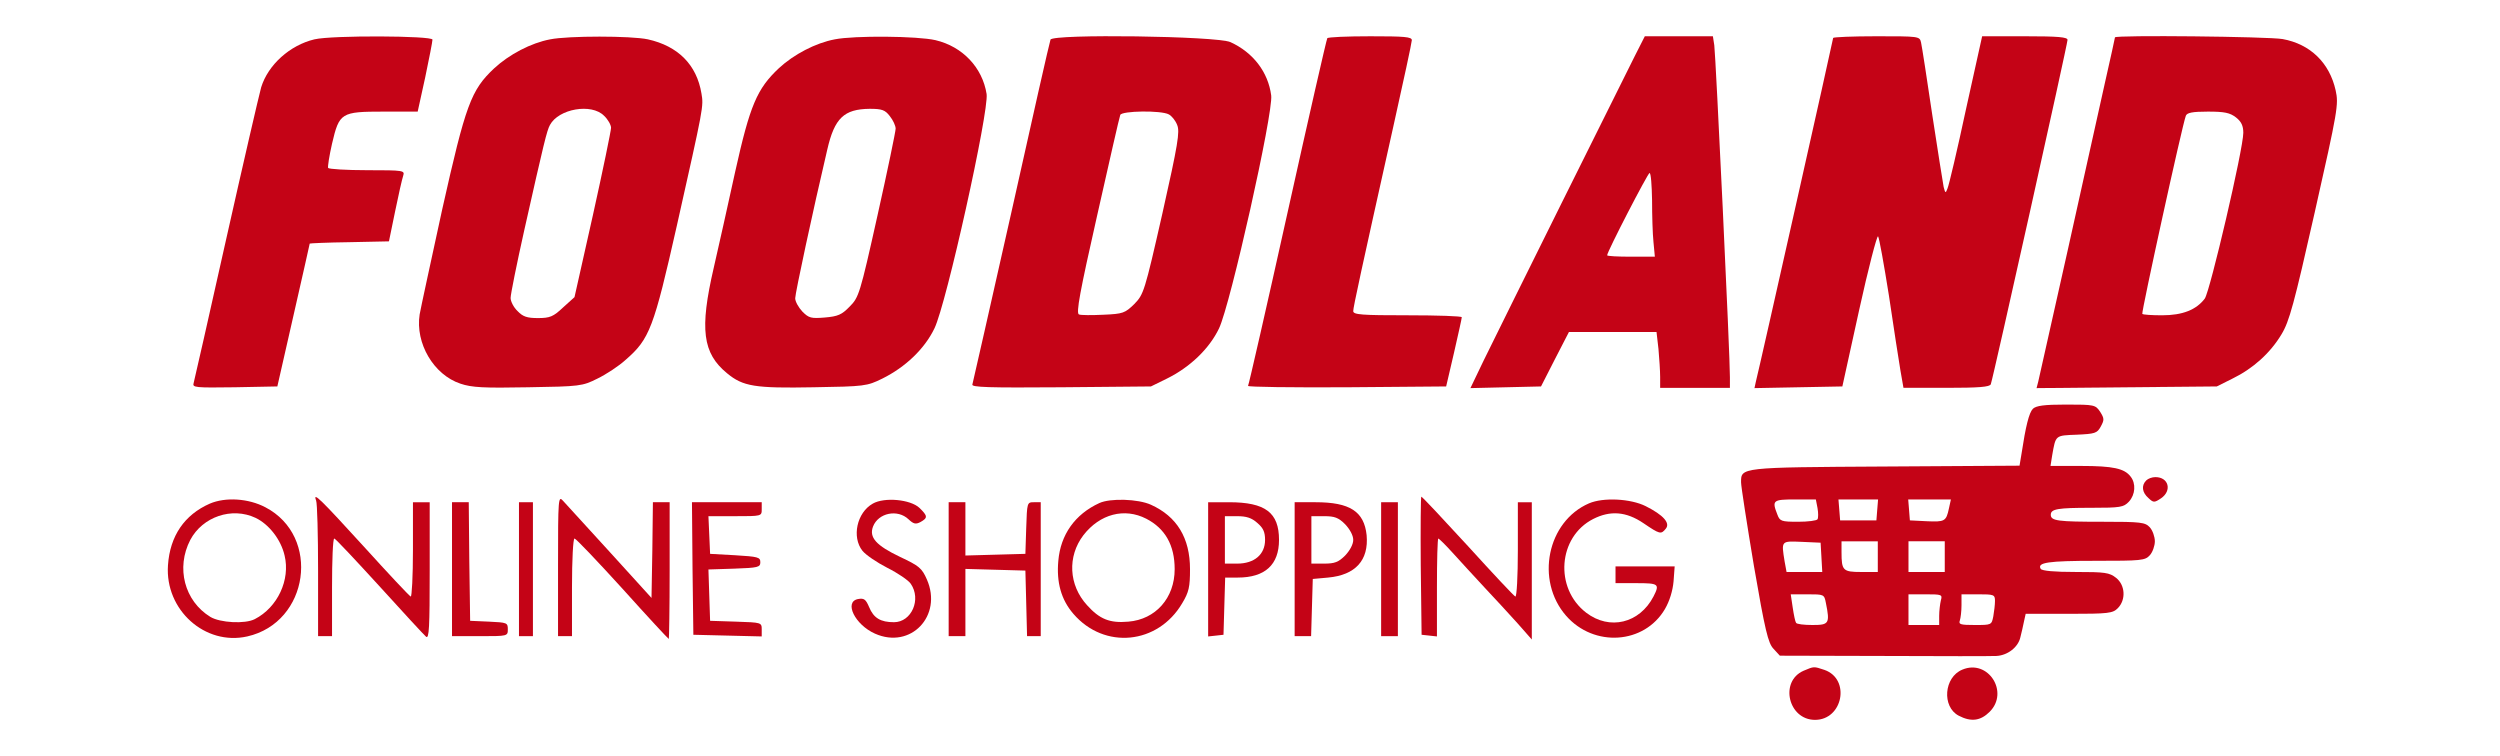 <?xml version="1.0" standalone="no"?>
<!DOCTYPE svg PUBLIC "-//W3C//DTD SVG 20010904//EN"
 "http://www.w3.org/TR/2001/REC-SVG-20010904/DTD/svg10.dtd">
<svg version="1.0" xmlns="http://www.w3.org/2000/svg"
 width="100%" height="100%" viewBox="0 0 896 271"
 preserveAspectRatio="xMidYMid meet">

<g transform="translate(0,271) scale(0.1,-0.1)"
fill="#c40316" stroke="none">
<path d="M1127 2569 c-88 -21 -166 -91 -191 -172 -8 -29 -65 -275 -126 -547
-61 -272 -113 -503 -116 -513 -5 -16 5 -17 147 -15 l153 3 58 255 c32 140 58
256 58 257 0 1 64 4 142 5 l142 3 22 107 c12 59 25 116 29 128 6 19 3 20 -129
20 -74 0 -137 4 -140 8 -2 4 4 43 14 87 26 111 32 115 185 115 l122 0 27 123
c14 67 26 128 26 135 0 14 -360 16 -423 1z"/>
<path d="M1972 2569 c-69 -13 -147 -54 -201 -104 -83 -78 -102 -130 -186 -505
-40 -184 -77 -354 -81 -377 -16 -103 50 -216 146 -248 41 -14 84 -16 242 -13
187 3 195 4 249 31 31 15 77 45 102 68 85 74 100 113 183 481 96 428 96 426
88 473 -17 103 -84 170 -192 194 -60 13 -286 13 -350 0z m193 -274 c14 -13 25
-33 25 -43 0 -10 -29 -151 -65 -313 l-66 -294 -41 -37 c-35 -33 -47 -38 -90
-38 -39 0 -54 5 -73 25 -14 13 -25 35 -25 47 0 13 22 122 49 243 71 316 81
357 92 377 31 58 149 79 194 33z"/>
<path d="M2992 2569 c-69 -13 -147 -54 -200 -103 -79 -74 -104 -133 -157 -371
-25 -115 -60 -271 -77 -345 -51 -220 -40 -306 48 -378 57 -47 99 -54 310 -50
183 3 191 4 246 31 83 41 152 107 187 180 43 88 196 779 187 840 -15 95 -86
170 -183 193 -64 15 -291 17 -361 3z m197 -275 c12 -15 21 -35 21 -45 0 -10
-29 -150 -65 -311 -63 -283 -67 -294 -100 -327 -28 -29 -42 -35 -89 -39 -49
-4 -57 -2 -80 21 -14 15 -26 36 -26 48 0 18 63 312 115 533 26 113 60 145 152
146 44 0 55 -4 72 -26z"/>
<path d="M3765 2568 c-3 -7 -66 -285 -140 -618 -75 -333 -138 -611 -140 -618
-4 -10 58 -12 318 -10 l322 3 57 28 c83 41 152 107 187 180 41 86 195 773 187
835 -11 84 -65 154 -146 191 -48 22 -637 30 -645 9z m424 -268 c10 -5 24 -22
30 -38 10 -24 3 -68 -53 -317 -64 -282 -67 -290 -101 -325 -33 -32 -40 -35
-110 -38 -41 -2 -81 -2 -88 1 -11 4 3 80 65 354 43 191 80 354 83 361 5 15
147 17 174 2z"/>
<path d="M4757 2573 c-3 -5 -67 -285 -142 -623 -75 -338 -139 -618 -142 -623
-2 -4 156 -6 353 -5 l357 3 28 120 c15 66 28 123 28 128 1 4 -87 7 -194 7
-164 0 -195 2 -195 15 0 14 28 143 144 663 36 161 66 300 66 308 0 12 -26 14
-149 14 -83 0 -152 -3 -154 -7z"/>
<path d="M5858 2507 c-43 -85 -472 -949 -541 -1090 l-47 -98 126 3 127 3 50
98 50 97 157 0 157 0 7 -61 c3 -34 6 -79 6 -100 l0 -39 125 0 125 0 0 38 c1
66 -51 1156 -56 1190 l-5 32 -122 0 -122 0 -37 -73z m63 -514 c0 -54 2 -122 5
-150 l5 -53 -85 0 c-48 0 -86 2 -86 5 0 13 146 295 152 295 5 0 8 -44 9 -97z"/>
<path d="M6570 2574 c0 -6 -264 -1182 -277 -1232 l-5 -23 157 3 158 3 60 273
c33 150 64 269 68 265 4 -5 21 -100 39 -213 17 -113 35 -233 41 -267 l11 -63
154 0 c115 0 156 3 159 13 8 20 275 1219 275 1234 0 10 -33 13 -153 13 l-153
0 -58 -262 c-31 -145 -61 -272 -66 -283 -7 -19 -8 -18 -14 5 -3 14 -21 131
-41 260 -19 129 -37 245 -40 258 -5 22 -8 22 -160 22 -85 0 -155 -3 -155 -6z"/>
<path d="M7580 2576 c0 -2 -16 -75 -36 -163 -19 -87 -80 -358 -134 -603 -55
-245 -102 -455 -105 -468 l-6 -23 323 3 323 3 56 28 c74 36 136 92 176 159 28
46 45 109 119 437 83 368 86 387 75 437 -22 99 -91 166 -190 184 -50 9 -601
15 -601 6z m434 -287 c19 -15 26 -30 26 -55 0 -58 -119 -567 -138 -594 -30
-40 -79 -60 -153 -60 -36 0 -68 2 -71 5 -4 5 143 676 156 710 4 11 23 15 79
15 60 0 79 -4 101 -21z"/>
<path d="M7286 1245 c-14 -14 -26 -63 -41 -162 l-7 -42 -482 -3 c-522 -3 -516
-3 -516 -57 0 -14 21 -149 46 -299 40 -232 51 -277 70 -297 l23 -25 373 -1
c205 -1 387 -1 403 0 40 2 78 31 86 67 4 16 10 41 13 57 l6 27 155 0 c142 0
157 2 175 20 30 30 27 83 -6 109 -24 19 -40 21 -145 21 -76 0 -120 4 -125 11
-14 23 26 29 197 29 163 0 177 1 194 20 10 11 18 34 18 50 0 16 -8 39 -18 50
-17 18 -30 20 -171 20 -158 0 -184 3 -184 25 0 21 25 25 145 25 105 0 116 2
135 22 23 25 26 65 6 90 -22 29 -63 38 -177 38 l-110 0 6 38 c13 73 10 71 88
74 65 3 73 5 86 29 13 24 13 29 -2 53 -17 25 -20 26 -122 26 -79 0 -107 -4
-119 -15z m-772 -356 c3 -17 3 -35 0 -40 -3 -5 -34 -9 -70 -9 -60 0 -65 2 -74
26 -20 51 -16 54 64 54 l74 0 6 -31z m214 -6 l-3 -38 -65 0 -65 0 -3 38 -3 37
71 0 71 0 -3 -37z m257 5 c-10 -47 -15 -49 -81 -46 l-59 3 -3 38 -3 37 76 0
77 0 -7 -32z m-457 -175 l3 -53 -64 0 -64 0 -7 38 c-12 75 -13 73 62 70 l67
-3 3 -52z m202 2 l0 -55 -59 0 c-66 0 -71 5 -71 71 l0 39 65 0 65 0 0 -55z
m240 0 l0 -55 -65 0 -65 0 0 55 0 55 65 0 65 0 0 -55z m-426 -166 c15 -74 11
-79 -48 -79 -30 0 -57 3 -59 8 -3 4 -8 28 -12 55 l-7 47 60 0 c59 0 60 0 66
-31z m412 9 c-3 -13 -6 -38 -6 -55 l0 -33 -55 0 -55 0 0 55 0 55 61 0 c59 0
61 -1 55 -22z m194 -2 c0 -13 -3 -38 -6 -55 -6 -31 -7 -31 -66 -31 -51 0 -59
2 -54 16 3 9 6 33 6 55 l0 39 60 0 c56 0 60 -1 60 -24z"/>
<path d="M7692 988 c-18 -18 -15 -43 8 -63 18 -17 21 -17 45 -1 40 27 28 76
-20 76 -12 0 -26 -5 -33 -12z"/>
<path d="M1133 916 c4 -10 7 -123 7 -252 l0 -234 25 0 25 0 0 175 c0 96 3 175
8 175 4 0 76 -77 161 -170 85 -94 161 -176 168 -182 11 -9 13 33 13 236 l0
246 -30 0 -30 0 0 -171 c0 -94 -4 -169 -8 -167 -5 2 -80 82 -167 178 -157 172
-185 200 -172 166z"/>
<path d="M2000 682 l0 -252 25 0 25 0 0 175 c0 98 4 175 9 175 5 0 82 -81 172
-180 89 -99 164 -180 166 -180 1 0 3 110 3 245 l0 245 -30 0 -30 0 -2 -171 -3
-172 -149 164 c-82 90 -158 173 -168 184 -17 19 -18 12 -18 -233z"/>
<path d="M5092 683 l3 -248 28 -3 27 -3 0 175 c0 97 2 176 5 176 2 0 26 -23
52 -52 26 -29 77 -84 113 -123 36 -38 89 -96 118 -128 l52 -59 0 246 0 246
-25 0 -25 0 0 -171 c0 -94 -4 -169 -9 -167 -5 2 -81 83 -170 181 -89 97 -164
177 -167 177 -2 0 -3 -111 -2 -247z"/>
<path d="M752 905 c-91 -40 -143 -116 -150 -221 -11 -160 133 -289 284 -255
222 50 265 359 65 463 -61 32 -143 37 -199 13z m164 -51 c48 -23 91 -78 104
-135 21 -87 -25 -186 -107 -228 -35 -18 -124 -13 -159 8 -93 57 -124 176 -72
276 44 83 149 119 234 79z"/>
<path d="M3128 905 c-57 -32 -76 -120 -37 -169 12 -15 52 -42 89 -61 38 -19
76 -45 84 -57 39 -56 3 -138 -60 -138 -48 0 -73 15 -89 54 -12 28 -18 33 -40
29 -51 -10 -11 -92 61 -124 128 -57 243 64 186 194 -18 41 -28 49 -96 81 -86
41 -112 70 -97 109 19 49 88 63 127 26 18 -17 26 -19 43 -10 27 15 26 22 -4
51 -32 30 -125 39 -167 15z"/>
<path d="M3940 907 c-87 -40 -139 -113 -147 -207 -7 -77 10 -139 54 -190 111
-129 303 -110 390 38 24 40 28 58 28 122 0 112 -47 189 -140 231 -46 21 -146
24 -185 6z m168 -56 c68 -35 102 -95 102 -181 0 -103 -68 -180 -166 -188 -67
-6 -103 9 -148 59 -66 72 -71 175 -13 251 59 76 147 99 225 59z"/>
<path d="M5695 906 c-150 -65 -193 -276 -82 -403 100 -114 280 -102 354 24 17
29 28 66 31 99 l4 54 -106 0 -106 0 0 -30 0 -30 75 0 c80 0 84 -3 61 -48 -50
-96 -157 -122 -241 -58 -115 88 -101 272 25 336 61 31 118 27 180 -15 59 -40
63 -41 80 -20 17 20 -8 49 -72 81 -54 27 -152 32 -203 10z"/>
<path d="M1620 670 l0 -240 100 0 c100 0 100 0 100 25 0 23 -3 24 -67 27 l-68
3 -3 213 -2 212 -30 0 -30 0 0 -240z"/>
<path d="M1860 670 l0 -240 25 0 25 0 0 240 0 240 -25 0 -25 0 0 -240z"/>
<path d="M2482 673 l3 -238 123 -3 122 -3 0 25 c0 25 -1 25 -92 28 l-93 3 -3
92 -3 92 93 3 c85 3 93 5 93 23 0 18 -8 20 -90 25 l-90 5 -3 68 -3 67 96 0
c95 0 95 0 95 25 l0 25 -125 0 -125 0 2 -237z"/>
<path d="M3400 670 l0 -240 30 0 30 0 0 120 0 121 108 -3 107 -3 3 -117 3
-118 24 0 25 0 0 240 0 240 -25 0 c-24 0 -24 -2 -27 -92 l-3 -93 -107 -3 -108
-3 0 96 0 95 -30 0 -30 0 0 -240z"/>
<path d="M4330 669 l0 -240 28 3 27 3 3 103 3 102 45 0 c98 0 148 46 148 135
0 98 -49 135 -179 135 l-75 0 0 -241z m176 167 c21 -18 28 -32 28 -61 0 -52
-38 -85 -100 -85 l-44 0 0 85 0 85 44 0 c33 0 52 -6 72 -24z"/>
<path d="M4640 670 l0 -240 30 0 29 0 3 103 3 102 55 5 c98 9 146 62 138 152
-9 85 -60 118 -183 118 l-75 0 0 -240z m181 161 c17 -18 29 -40 29 -56 0 -16
-12 -38 -29 -56 -24 -24 -38 -29 -75 -29 l-46 0 0 85 0 85 46 0 c37 0 51 -5
75 -29z"/>
<path d="M4950 670 l0 -240 30 0 30 0 0 240 0 240 -30 0 -30 0 0 -240z"/>
<path d="M6464 306 c-87 -38 -55 -176 41 -176 100 0 128 146 34 179 -39 13
-37 13 -75 -3z"/>
<path d="M7033 310 c-66 -27 -74 -133 -13 -165 44 -23 78 -19 111 14 71 71 -6
190 -98 151z"/>
</g>
</svg>

